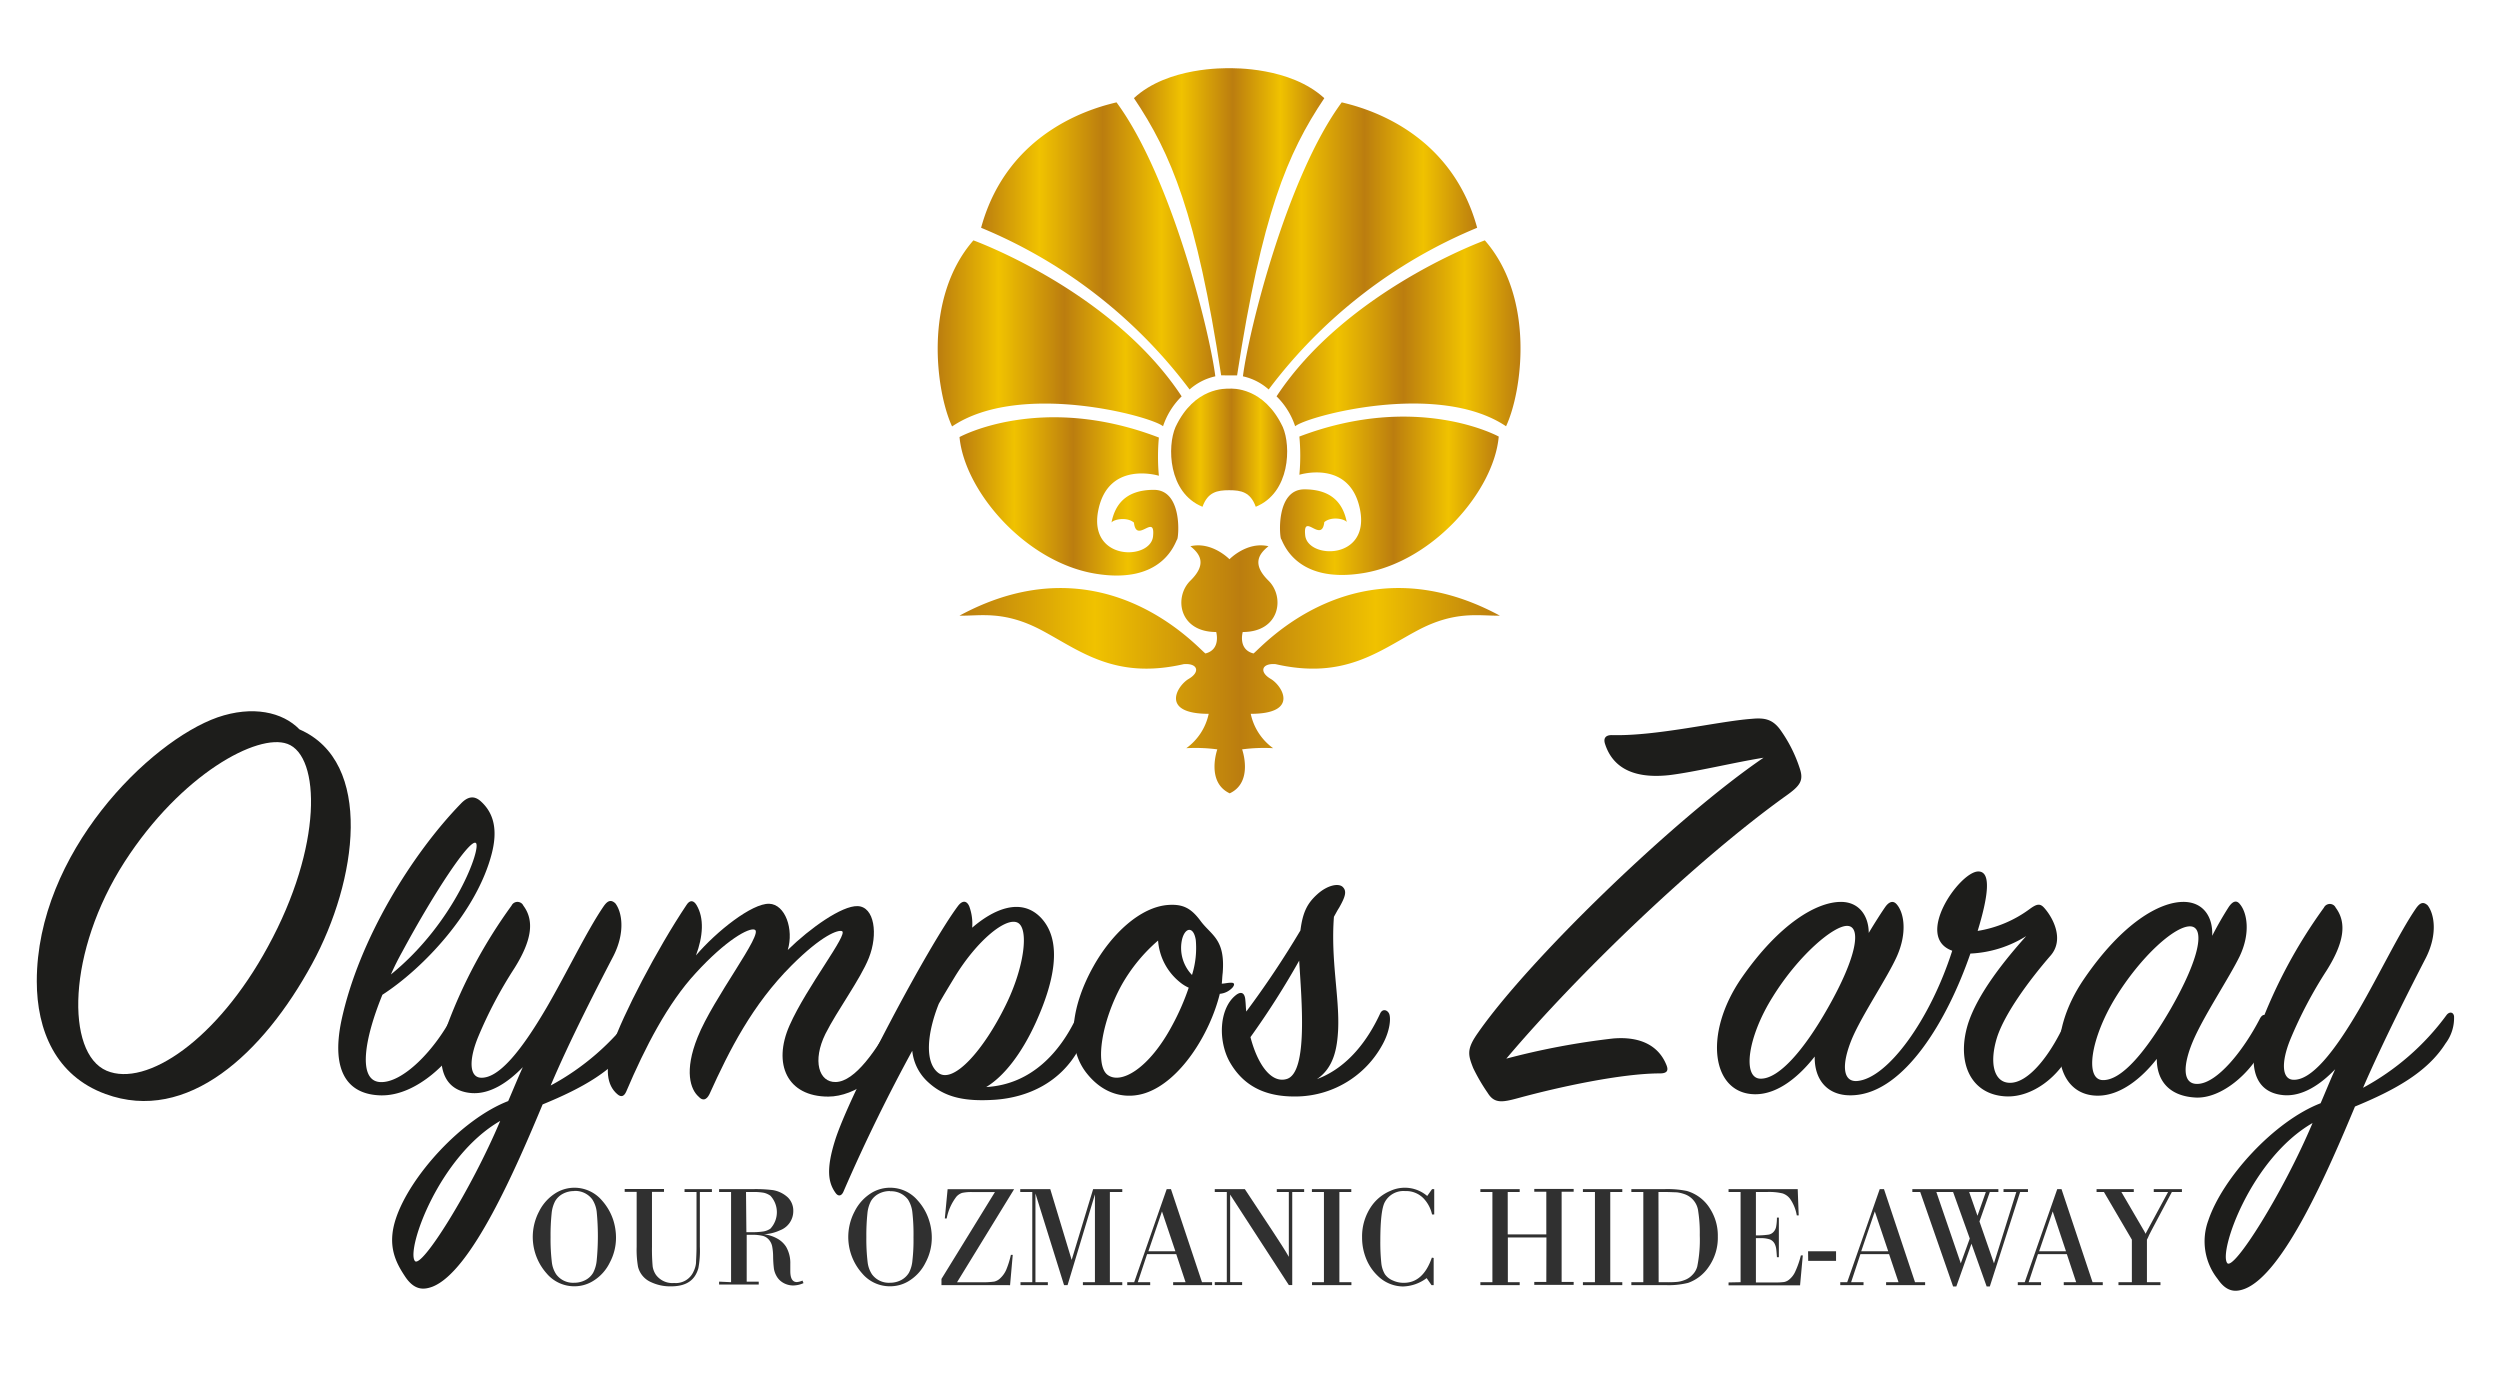 <svg id="Ebene_1" data-name="Ebene 1" xmlns="http://www.w3.org/2000/svg" xmlns:xlink="http://www.w3.org/1999/xlink" viewBox="0 0 403.04 223"><rect x="0" y="0" width="403.04" height="223" fill="#808080" stroke="none"/><defs><style>.cls-1{fill:#fff;stroke:#000;stroke-miterlimit:10;}.cls-2{fill:#1d1d1b;}.cls-3{fill:url(#Unbenannter_Verlauf);}.cls-4{fill:url(#Unbenannter_Verlauf_2);}.cls-5{fill:url(#Unbenannter_Verlauf_3);}.cls-6{fill:url(#Unbenannter_Verlauf_4);}.cls-7{fill:url(#Unbenannter_Verlauf_5);}.cls-8{fill:url(#Unbenannter_Verlauf_6);}.cls-9{fill:url(#Unbenannter_Verlauf_7);}.cls-10{fill:url(#Unbenannter_Verlauf_8);}.cls-11{fill:url(#Unbenannter_Verlauf_9);}.cls-12{fill:#303030;}</style><linearGradient id="Unbenannter_Verlauf" x1="182.81" y1="186.24" x2="213.5" y2="186.24" gradientTransform="matrix(1, 0, 0, -1, 0, 222)" gradientUnits="userSpaceOnUse"><stop offset="0" stop-color="#bb7d0f"/><stop offset="0.25" stop-color="#f0c200"/><stop offset="0.52" stop-color="#bb7d0f"/><stop offset="0.77" stop-color="#f0c200"/><stop offset="1" stop-color="#bb7d0f"/></linearGradient><linearGradient id="Unbenannter_Verlauf_2" x1="158.17" y1="182.35" x2="195.93" y2="182.35" xlink:href="#Unbenannter_Verlauf"/><linearGradient id="Unbenannter_Verlauf_3" x1="151.17" y1="168.25" x2="190.5" y2="168.25" xlink:href="#Unbenannter_Verlauf"/><linearGradient id="Unbenannter_Verlauf_4" x1="154.69" y1="141.97" x2="189.96" y2="141.97" xlink:href="#Unbenannter_Verlauf"/><linearGradient id="Unbenannter_Verlauf_5" x1="154.69" y1="114.09" x2="241.8" y2="114.09" xlink:href="#Unbenannter_Verlauf"/><linearGradient id="Unbenannter_Verlauf_6" x1="188.81" y1="149.83" x2="207.52" y2="149.83" xlink:href="#Unbenannter_Verlauf"/><linearGradient id="Unbenannter_Verlauf_7" x1="200.38" y1="182.35" x2="238.14" y2="182.35" xlink:href="#Unbenannter_Verlauf"/><linearGradient id="Unbenannter_Verlauf_8" x1="205.8" y1="168.26" x2="245.13" y2="168.26" xlink:href="#Unbenannter_Verlauf"/><linearGradient id="Unbenannter_Verlauf_9" x1="206.36" y1="142.07" x2="241.62" y2="142.07" xlink:href="#Unbenannter_Verlauf"/></defs><title>mobileOlymp4</title><rect class="cls-1" x="-8.21" y="-10.59" width="423.14" height="245.69"/><g id="Ebene_2" data-name="Ebene 2"><g id="Ebene_1-2" data-name="Ebene 1-2"><path class="cls-2" d="M50.32,155.37c-7.87,14.47-20.11,25.84-33.32,21-8-2.93-11.07-10.22-11.07-18.18,0-20.69,18.16-38.66,29.14-42.54,5.63-1.94,10.49-.87,13.21,1.94C60.32,122.84,57.6,142,50.32,155.37Zm-4-35.45c-4.76-1.75-17.09,4.86-26.22,19-9.32,14.47-9.52,30.88-2.91,33.7,6.41,2.72,17.87-5,26-20,8.87-16.19,8.49-30.75,3.14-32.7Z"/><path class="cls-2" d="M61.19,174.44c3.65.3,9-5.17,11.94-11,.53-1,1.37-1.06,1.67,0a7,7,0,0,1-.76,4.72c-1.06,2.28-6.61,8.59-12.7,8.43-5.24-.15-8-3.8-6.31-12,2.82-13.23,11.48-27,19.24-35,1.14-1.22,2.2-1.37,3.27-.38,2.2,2,2.66,4.79,1.75,8.36-2.36,9.27-10.88,18.43-17.64,22.8C58.61,167.82,57.77,174.13,61.19,174.44ZM76.7,135.89c-1-.61-6.61,7.83-11.86,17.56-.68,1.22-1.29,2.44-1.82,3.65C73.43,148.66,77.69,136.5,76.7,135.89Z"/><path class="cls-2" d="M124,145.7c2.59.08,4,4.1,3,7.45,3.65-3.57,8.74-7.15,11.25-7.07,2.74.08,3.34,4.56,1.82,8.36-1.36,3.42-5.09,8.44-7,12.24-2.13,4.33-1.06,7.83,1.67,7.76,3.12-.08,6.54-5.1,9.5-10.42.38-.68,1-.68,1.37-.15s.16,3-.68,4.79c-2.13,4.33-7,8.13-11.4,8.13-6.62,0-9-5.24-6.24-11.48s9.58-14.82,8.44-15.2c-.61-.23-3.19.61-8.13,5.55-6.31,6.31-10,13.61-13.23,20.75-.46.91-1.07,1.14-1.75.38-1.29-1.14-2.36-4.1-.15-9.58,2.51-6.31,10.72-16.8,9.2-17.33-.92-.38-4.64,1.67-9.51,7-4.5,4.86-8.15,11.93-11.21,19.12-.31.68-.76,1-1.45.38-1.67-1.45-2-4-.76-7.83,1.6-4.79,7.15-15.51,11.94-22.66.53-.84,1.14-.76,1.6,0,1.29,2.13,1.06,5.09-.08,8.14C115.54,150.11,121.25,145.62,124,145.7Z"/><path class="cls-2" d="M173.47,164.17c.46-1.06,1.29-.76,1.44,0a7.49,7.49,0,0,1-1,5c-2.89,5.25-8.06,7.75-13.54,8.13-4.86.31-8.05-.38-10.71-2.81a7.89,7.89,0,0,1-2.59-5.09c-3.57,6.54-7.45,14.29-11.1,22.73-.3.68-.83.83-1.29.15-1.14-1.6-1.52-3.73-.08-8.36,2.28-7.38,15.06-31.47,19.84-37.86.76-1,1.45-.84,1.83.08a8.11,8.11,0,0,1,.46,3.42c3.34-2.89,7.83-5,11.09-1.6,3.65,3.88,2,10.64-.83,16.88-2.28,5-5.1,8.66-8,10.41C166.48,174.82,171,169.34,173.47,164.17Zm-22.27,8.74c2.43,2,7.37-3.57,10.94-10.87,3-6.08,3.8-12.39,1.9-13.3s-6.53,2.89-10.11,8.74c-.83,1.37-1.67,2.74-2.58,4.34-1.9,4.78-2.28,9.35-.15,11.09Z"/><path class="cls-2" d="M196.65,160.22c-1.59,6.46-6.38,14.14-12,16-2.73.91-6.54.61-9.58-3.35-3.34-4.4-2.2-11,1.22-17.1,2.89-5.17,7.53-9.58,12.09-9.88,2.35-.15,3.65.53,5.17,2.58,1.75,2.36,4,2.89,3.57,8.36-.08.61-.08,1.14-.15,1.75.45,0,.91-.15,1.52-.15s.53.38.23.76A3.15,3.15,0,0,1,196.65,160.22Zm-6.46-1.9a9.48,9.48,0,0,1-3.49-6.69,26.9,26.9,0,0,0-5.86,7.14c-3.19,5.78-4.33,12.78-2.36,14.45,2.13,1.75,6.77-.91,10.5-7.91a38.63,38.63,0,0,0,2.66-6.08A6.09,6.09,0,0,1,190.19,158.32Zm2.59-6.77c-.38-2.43-1.9-2-2.28.23a6.28,6.28,0,0,0,1.67,5.4,14.5,14.5,0,0,0,.61-5.63Z"/><path class="cls-2" d="M209.65,150c.38-3,1.14-4.41,2.74-5.85s3.42-1.83,4.1-1.14.38,1.59-.61,3.34c-.3.46-.53.92-.83,1.45-.53,7,.91,12.92.68,18.17-.15,3-.68,6.15-3.42,8,5.09-1.9,8.29-6.46,10.19-10.57.38-.83,1.14-.61,1.44,0s.23,2.66-1.06,5a16,16,0,0,1-13.46,8.36c-4.41.15-8.66-1-11.25-5.7-1.82-3.42-1.59-8.44,1-10.57.91-.76,1.52-.45,1.6.76.07.61.07,1.22.15,1.83A150.21,150.21,0,0,0,209.65,150Zm-8.06,17.18c1.14,4.41,3.35,7.53,5.86,6.77,3.49-1.07,2.35-13,2-19.08a132.63,132.63,0,0,1-7.86,12.34Z"/><path class="cls-2" d="M260.06,167.42c4.66-.39,7.38,1.36,8.55,4.17.39.88.29,1.46-1,1.46-6.12,0-16.13,2.14-22.93,4-2.52.68-3.78.88-4.85-.87a29.58,29.58,0,0,1-2.33-4c-.78-2-1.07-2.92.48-5.25,8.06-11.85,32-35,46.33-44.77-4.37.68-11.17,2.33-15.25,2.81-6.41.68-9.23-1.75-10.29-5-.3-.87,0-1.46,1.06-1.46,7.19.2,17.2-2.23,22.54-2.62,2-.19,3.3,0,4.56,1.65a22.64,22.64,0,0,1,3.21,6.31c.68,2,.09,2.82-2.24,4.47-14.37,10.3-33.41,28.56-45.06,42.35A120.13,120.13,0,0,1,260.06,167.42Z"/><path class="cls-2" d="M283,176.41c-7,0-8.52-9.65-2.21-18.78,6.08-8.74,12.09-12.23,16-12.23,3,0,4.48,2.35,4.48,5,1.14-1.9,2.13-3.42,2.66-4.18s1.22-1.14,1.83-.45c1.21,1.36,1.74,4.56.07,8.36-1.52,3.42-5.55,9.35-7.22,13.23-1.82,4.33-1.52,7.14.84,6.91,4.86-.45,11.7-9.8,15.28-21-6.16-2.2,1.06-12.54,4.1-12.77,2.36-.15,1.6,4.33,0,9.58a19.21,19.21,0,0,0,8.44-3.57c1.06-.76,1.6-.92,2.28-.16,1.44,1.6,3.27,5.1,1.06,7.68-3.57,4.11-7.44,9.43-8.66,13.23-1.29,4.18-.46,7.15,1.9,7.3,3.19.23,7-4.79,9.43-10.49.3-.61.83-.76,1.14,0a6.71,6.71,0,0,1-.31,4.94c-2,4.56-6.46,7.9-10.64,7.75-5.78-.23-8.06-5.47-6.24-11.55,1.53-5,6.16-10.65,9.43-14.3a18.51,18.51,0,0,1-9,2.82c-3.71,10.75-10.57,22.27-18.71,22.83-4.18.31-6.46-2.35-6.39-6.23C290.12,173.45,286.7,176.41,283,176.41Zm2.81-15.73c-4.11,6.53-4.94,13.15-2,13.22s7-4.56,10.87-11.4c4.72-8.29,5.4-13.08,3.2-13.23s-7.93,4.73-12.07,11.41Z"/><path class="cls-2" d="M359.3,146.23c.68-1,1.29-1.14,1.82-.45,1.14,1.36,1.75,4.63-.07,8.43-1.68,3.42-5.48,9.13-7.3,13.16-1.9,4.25-2,7.52.61,7.37,3.11-.15,7.29-5.32,10-10.57.38-.68.91-.76,1.21-.07a6.77,6.77,0,0,1-.68,4.71c-2,4.18-6.77,8.36-10.95,8.13s-6.23-2.66-6.23-6.23c-2.44,3.12-5.86,5.93-9.51,5.93-7.07,0-8.51-9.66-2.2-18.85,6.16-9,12.16-12.39,16-12.39,3.27,0,4.79,2.5,4.64,5.47Q357.86,148.49,359.3,146.23Zm-6.08,3.12c-2.44-.23-8,4.71-12.17,11.48-4,6.54-5,13.22-2.05,13.3,3.12.08,7.07-4.79,10.95-11.48,4.79-8.36,5.47-13.07,3.27-13.3Z"/><path class="cls-3" d="M198.1,60.52h1.34c4-25.94,8.07-35.78,14.06-44.69C208,10.76,198.71,11,198.16,11s-9.89-.25-15.35,4.82c6,8.91,10.11,18.75,14.06,44.69Z"/><path class="cls-4" d="M191.78,62.79a9.24,9.24,0,0,1,4.15-2.12C195,53.31,188.8,28.42,180,16.5c-2.68.67-17.41,4-21.83,20.22A80.44,80.44,0,0,1,191.78,62.79Z"/><path class="cls-5" d="M187.5,68.72a12.08,12.08,0,0,1,3-4.82c-11.24-17.07-33.57-25.15-33.57-25.15-8.17,9.36-6,24.48-3.44,30C164.47,61.35,185.62,67.11,187.5,68.72Z"/><path class="cls-6" d="M154.69,70.46c.81,8.7,10.58,20.08,21.76,22s13.06-5.23,13.32-5.49.93-8-3.75-8-6.29,2.55-6.83,5.28c.27-.48,2.42-1,3.62,0,.4,3.54,3.48-1.66,3.08,2.22s-10.44,4-8.84-4.15,9.78-5.62,9.78-5.62a33.36,33.36,0,0,1,0-6.16C167.81,63.23,154.69,70.46,154.69,70.46Z"/><path class="cls-7" d="M202.09,105.35c-2.56-.64-1.74-3.46-1.74-3.46,6,0,6.83-5.64,4.15-8.28s-1.6-4.27,0-5.55c-3.48-.81-6.29,2.1-6.29,2.1s-2.81-2.91-6.3-2.1c1.61,1.28,2.68,2.92,0,5.55s-1.87,8.28,4.16,8.28c0,0,.81,2.82-1.74,3.46-1.34-1-16.61-18.56-39.64-6.1,3.22.09,7.1-.91,13.26,2.37s11.78,8,22.89,5.45c2.28-.18,2.68,1.28.81,2.37s-4.69,5.64,3.21,5.64a9.16,9.16,0,0,1-3.61,5.54,26.93,26.93,0,0,1,5,.19s-1.87,5.27,2,7.09c3.88-1.82,2-7.09,2-7.09a27,27,0,0,1,5-.19,9.16,9.16,0,0,1-3.61-5.54c7.9,0,5.08-4.55,3.21-5.64s-1.47-2.55.8-2.37c11.12,2.55,16.74-2.18,22.9-5.45s10-2.28,13.25-2.37C218.69,86.79,203.43,104.34,202.09,105.35Z"/><path class="cls-8" d="M198.16,62.66c-.53,0-5.61-.28-8.65,6.19-1.34,3.08-1.21,10.58,4.35,12.85.86-2.38,2.37-2.67,4.3-2.67s3.43.29,4.29,2.67c5.56-2.27,5.7-9.77,4.36-12.85C203.76,62.38,198.68,62.62,198.16,62.66Z"/><path class="cls-9" d="M204.53,62.79a80.57,80.57,0,0,1,33.61-26.07C233.72,20.51,219,17.17,216.31,16.5c-8.8,11.92-15,36.81-15.93,44.17A9.19,9.19,0,0,1,204.53,62.79Z"/><path class="cls-10" d="M239.38,38.75S217.05,46.83,205.8,63.9a12,12,0,0,1,3,4.82c1.88-1.61,23-7.37,34,0C245.37,63.23,247.55,48.11,239.38,38.75Z"/><path class="cls-11" d="M213.5,84.17c1.21-1,3.35-.48,3.62,0-.54-2.73-2.16-5.28-6.83-5.28s-4,7.77-3.75,8,2.14,7.36,13.32,5.49,21-13.26,21.76-22c0,0-13.12-7.23-32.14,0a33.36,33.36,0,0,1,0,6.16s8.17-2.55,9.78,5.62-8.44,8-8.84,4.15S213.1,87.71,213.5,84.17Z"/><path class="cls-12" d="M92.57,191.48a5.84,5.84,0,0,1,4.49,2.07,8.88,8.88,0,0,1,1.78,3.06,9.41,9.41,0,0,1,.47,2.93,8.47,8.47,0,0,1-1,4,7.11,7.11,0,0,1-2.87,3.08,5.7,5.7,0,0,1-2.83.75,5.82,5.82,0,0,1-4.48-2.07,8.84,8.84,0,0,1-1.22-10,7.32,7.32,0,0,1,2.88-3.08A5.78,5.78,0,0,1,92.57,191.48Zm0,.54a3.8,3.8,0,0,0-1.81.43,3.14,3.14,0,0,0-1.26,1.19,5.35,5.35,0,0,0-.57,2,34.22,34.22,0,0,0-.17,3.79,31.43,31.43,0,0,0,.2,4,4.49,4.49,0,0,0,.7,2,3.36,3.36,0,0,0,2.91,1.37,3.85,3.85,0,0,0,1.8-.43,3.07,3.07,0,0,0,1.26-1.19,5.41,5.41,0,0,0,.57-2,40.65,40.65,0,0,0,0-7.8,4.69,4.69,0,0,0-.7-2A3.41,3.41,0,0,0,92.58,192Z"/><path class="cls-12" d="M112.29,192.17h-1.93v-.46h4.41v.46h-1.94V201a15.34,15.34,0,0,1-.24,3.45c-.56,2-2,2.93-4.43,2.93a7.23,7.23,0,0,1-3.23-.69,3.65,3.65,0,0,1-2.07-2.46,15.91,15.91,0,0,1-.22-3.23v-8.85h-1.93v-.46h6.34v.46h-1.94V201a30.33,30.33,0,0,0,.11,3.16,3.25,3.25,0,0,0,.54,1.38,3.3,3.3,0,0,0,2.92,1.3,3.12,3.12,0,0,0,3.14-1.87,4.08,4.08,0,0,0,.39-1.36c0-.46.08-1.33.08-2.61Z"/><path class="cls-12" d="M117.86,206.71V192.17h-1.93v-.46h5.37a22.31,22.31,0,0,1,3.27.15,4.68,4.68,0,0,1,2.46,1.2,3,3,0,0,1,.86,2.18,3.29,3.29,0,0,1-2.13,3.1,6.86,6.86,0,0,1-2.6.64,5.92,5.92,0,0,1,2.13.69,3.92,3.92,0,0,1,1.44,1.33,5.22,5.22,0,0,1,.68,2.76v1.15c0,1.19.35,1.78,1.06,1.78a2.79,2.79,0,0,0,.9-.24l.17.41a4.16,4.16,0,0,1-1.67.38,3.22,3.22,0,0,1-1.6-.43,2.84,2.84,0,0,1-1.12-1.16,3.5,3.5,0,0,1-.38-1.1,17.7,17.7,0,0,1-.13-1.93,9.23,9.23,0,0,0-.15-1.66,2.33,2.33,0,0,0-.45-1,2,2,0,0,0-1-.7,7.28,7.28,0,0,0-1.92-.19h-.74v7.55h1.94v.47h-6.39v-.47Zm2.47-8.06h.84a12,12,0,0,0,1.9-.12,2.86,2.86,0,0,0,1.13-.45,3.9,3.9,0,0,0,0-5.31,3,3,0,0,0-1.08-.48,9.54,9.54,0,0,0-1.85-.12h-1Z"/><path class="cls-12" d="M143.48,191.48a5.81,5.81,0,0,1,4.48,2.07,8.58,8.58,0,0,1,1.78,3.06,9.09,9.09,0,0,1,.48,2.93,8.47,8.47,0,0,1-1,4,7.23,7.23,0,0,1-2.87,3.08,5.73,5.73,0,0,1-2.83.75A5.82,5.82,0,0,1,139,205.3a8.81,8.81,0,0,1-1.22-10,7.32,7.32,0,0,1,2.88-3.08A5.78,5.78,0,0,1,143.48,191.48Zm0,.54a3.8,3.8,0,0,0-1.81.43,3.14,3.14,0,0,0-1.26,1.19,5.35,5.35,0,0,0-.57,2,34.22,34.22,0,0,0-.17,3.79,31.43,31.43,0,0,0,.2,4,4.49,4.49,0,0,0,.7,2,3.36,3.36,0,0,0,2.91,1.37,3.85,3.85,0,0,0,1.8-.43,3.21,3.21,0,0,0,1.26-1.19,5.16,5.16,0,0,0,.56-2,28.49,28.49,0,0,0,.17-3.69,31.34,31.34,0,0,0-.19-4.11,4.82,4.82,0,0,0-.7-2,3.42,3.42,0,0,0-2.89-1.33Z"/><path class="cls-12" d="M151.78,207.18v-1l8.62-14h-3.6a7.33,7.33,0,0,0-1.68.13,2.17,2.17,0,0,0-.92.6,8.3,8.3,0,0,0-1.58,3.53h-.3l.45-4.72h10.72l-9.2,15h4a12.14,12.14,0,0,0,2-.11,2.05,2.05,0,0,0,1-.57,4.1,4.1,0,0,0,.93-1.33,14.51,14.51,0,0,0,.75-2.4h.3l-.43,4.88Z"/><path class="cls-12" d="M166.42,206.71V192.17h-1.94v-.46h4.84l3.45,11.41,3.46-11.41h4.7v.46h-2v14.54h2v.47h-6.35v-.47h1.94V192.56l-4.41,14.62h-.57l-4.61-14.77v14.3h2v.47h-4.41v-.47Z"/><path class="cls-12" d="M189.63,202.19h-4.7l-1.5,4.52h2v.47h-3.7v-.47h1.12l5.24-15h.69l5,15h1.63v.47h-6.28v-.47h2Zm-.14-.47-2.16-6.42-2.19,6.42Z"/><path class="cls-12" d="M197.78,206.71V192.17h-1.94v-.46h4.85l4.5,6.81c1.11,1.69,2,3.06,2.59,4.1V192.17h-1.94v-.46h4.41v.46h-1.92v15h-.55l-9.46-14.58V206.7h1.93v.47h-4.41v-.47Z"/><path class="cls-12" d="M213.44,206.71V192.17H211.5v-.46h6.35v.46h-1.92v14.54h1.94v.47h-6.35v-.47Z"/><path class="cls-12" d="M231.13,202.8v4.38h-.35l-.78-1.13a6.62,6.62,0,0,1-3.83,1.35,5.9,5.9,0,0,1-4-1.66,7.87,7.87,0,0,1-1.88-2.71,9,9,0,0,1-.7-3.55,8.54,8.54,0,0,1,1.56-5.1,7,7,0,0,1,3-2.39,5.57,5.57,0,0,1,5.94.82l.78-1.1h.35v4.08h-.35a5.51,5.51,0,0,0-1.35-2.57,3.92,3.92,0,0,0-3-1.2,3.4,3.4,0,0,0-3.26,1.77c-.49.89-.73,3-.73,6.29a32.51,32.51,0,0,0,.16,3.56,4.39,4.39,0,0,0,.58,1.79,2.9,2.9,0,0,0,1.27,1,4.12,4.12,0,0,0,1.79.38q3.1,0,4.51-4.06Z"/><path class="cls-12" d="M249.31,199.5h-6.22v7.21H245v.47h-6.34v-.47h1.94V192.17h-1.94v-.46H245v.46h-1.93V199h6.22v-6.87h-1.94v-.46h6.35v.46h-1.94v14.54h1.94v.47h-6.35v-.47h1.94Z"/><path class="cls-12" d="M257.13,206.71V192.17h-1.94v-.46h6.35v.46H259.6v14.54h1.94v.47h-6.35v-.47Z"/><path class="cls-12" d="M264.93,206.71V192.17H263v-.46h5.29a15.39,15.39,0,0,1,3.65.29,6.49,6.49,0,0,1,3.77,2.9,8,8,0,0,1,1.23,4.43,8.15,8.15,0,0,1-1.48,4.92,6.69,6.69,0,0,1-3.31,2.57,12.93,12.93,0,0,1-3.67.36H263v-.47Zm2.47,0h1.06a17.22,17.22,0,0,0,1.93-.05,4.26,4.26,0,0,0,1.12-.27,3.19,3.19,0,0,0,1.33-.86,3,3,0,0,0,.78-1.33,21.58,21.58,0,0,0,.41-5.07,22.46,22.46,0,0,0-.25-3.84,3.3,3.3,0,0,0-2.32-2.81,5.21,5.21,0,0,0-1.17-.26c-.37,0-1-.05-2-.05h-.92Z"/><path class="cls-12" d="M280.61,206.71V192.17h-1.94v-.46h11.15l.16,4.23h-.31a6.62,6.62,0,0,0-1.06-2.64,2.46,2.46,0,0,0-1.26-.91,9.36,9.36,0,0,0-2.48-.22h-1.79v7a14.16,14.16,0,0,0,2.06-.13,1.41,1.41,0,0,0,.82-.48,1.65,1.65,0,0,0,.38-.8,7.93,7.93,0,0,0,.13-1.46h.31v6.38h-.31c-.05-.7-.09-1.18-.13-1.42a2.7,2.7,0,0,0-.23-.73,1.5,1.5,0,0,0-.76-.71,4.34,4.34,0,0,0-1.52-.21h-.75v7.14h3a10,10,0,0,0,1.55-.07,1.82,1.82,0,0,0,.77-.36,3.45,3.45,0,0,0,1-1.27,14.23,14.23,0,0,0,.93-2.66h.31l-.44,4.83H278.67v-.47Z"/><path class="cls-12" d="M291.49,201.72H296v1.55h-4.49Z"/><path class="cls-12" d="M304.55,202.19h-4.62l-1.5,4.52h2v.47h-3.75v-.47h1.12l5.24-15h.69l5,15h1.63v.47h-6.29v-.47h2Zm-.14-.47-2.16-6.42-2.19,6.42Z"/><path class="cls-12" d="M325.68,192.17l-4.89,15.23h-.51l-2.45-6.89-2.44,6.89h-.52l-5.3-15.23H308.3v-.46h13.87v.46h-1.38l-1.67,4.75,2.34,6.75,3.6-11.5H323v-.46h3.94v.46Zm-10.81,0h-2.7l3.94,11.5,1.45-4Zm5.28,0h-2.69L318.8,196Z"/><path class="cls-12" d="M333.21,202.19h-4.66l-1.5,4.52h2v.47H325.3v-.47h1.12l5.24-15h.69l5,15H339v.47h-6.29v-.47h2Zm-.14-.47-2.14-6.42-2.19,6.42Z"/><path class="cls-12" d="M343.69,206.71v-6.86l-4.5-7.68H338v-.46h6v.46h-2l3.56,6.1a3.87,3.87,0,0,1,.33.64l3.64-6.74h-2.31v-.46h4.54v.46h-1.62l-3.24,6.1c-.21.41-.37.72-.47.93a5.51,5.51,0,0,1-.31.65v6.86h2.18v.47h-6.77v-.47Z"/><path class="cls-2" d="M379.66,178.39c-4.25,10.18-11.49,27-17.8,29.4-1.44.54-2.89.54-4.33-1.59a9.77,9.77,0,0,1-1.52-9.43c2.28-6.84,10.58-16,18.11-18.91.76-1.75,1.52-3.65,2.35-5.48-2.35,2.44-5.24,4.41-8.28,4.18-5.48-.45-5.63-6-3.88-11a81.44,81.44,0,0,1,10.34-19.23,1.06,1.06,0,0,1,1.4-.5,1,1,0,0,1,.5.5c1.82,2.43,1.37,5.62-1.45,10.11a69.57,69.57,0,0,0-5.85,11.1c-1.52,3.72-1.37,6.38.38,6.53,3,.23,6.77-4.63,10.64-11.25,3.27-5.62,6.54-12.46,9.2-16.34.69-1,1.22-1.14,1.9-.53,1.07,1.37,1.67,4.63-.3,8.51-2.28,4.41-6.92,13.53-10.11,20.91a40.6,40.6,0,0,0,13.45-11.71c.38-.53,1.07-.61,1.22.15a6.81,6.81,0,0,1-1.37,4.41C391.3,172.91,385.93,175.8,379.66,178.39Zm-20.61,25.22c1,1.45,9.06-11.39,13.77-22.56C362.93,186.75,357.68,201.71,359.05,203.61ZM87.48,178.05c-4.25,10.18-11.49,27-17.8,29.4-1.45.53-2.89.53-4.33-1.59-1.52-2.28-3-5-1.52-9.43,2.28-6.84,10.58-16,18.1-18.92.76-1.74,1.52-3.64,2.36-5.47-2.36,2.43-5.25,4.41-8.29,4.18-5.47-.45-5.62-6-3.87-11A80.65,80.65,0,0,1,82.47,146a1.05,1.05,0,0,1,1.4-.5,1,1,0,0,1,.5.5c1.82,2.43,1.37,5.62-1.45,10.11a69.57,69.57,0,0,0-5.85,11.1c-1.52,3.72-1.37,6.38.38,6.53,3,.23,6.76-4.63,10.64-11.25,3.27-5.62,6.54-12.46,9.2-16.34.68-1,1.22-1.14,1.9-.53,1.07,1.36,1.67,4.63-.3,8.51-2.28,4.38-7,13.5-10.11,20.87a40.46,40.46,0,0,0,13.45-11.7c.38-.53,1.07-.61,1.22.15a6.87,6.87,0,0,1-1.37,4.41C99.11,172.57,93.79,175.46,87.48,178.05ZM66.87,203.27c1,1.45,9.06-11.39,13.77-22.56C70.76,186.41,65.5,201.37,66.87,203.27Z"/></g></g></svg>